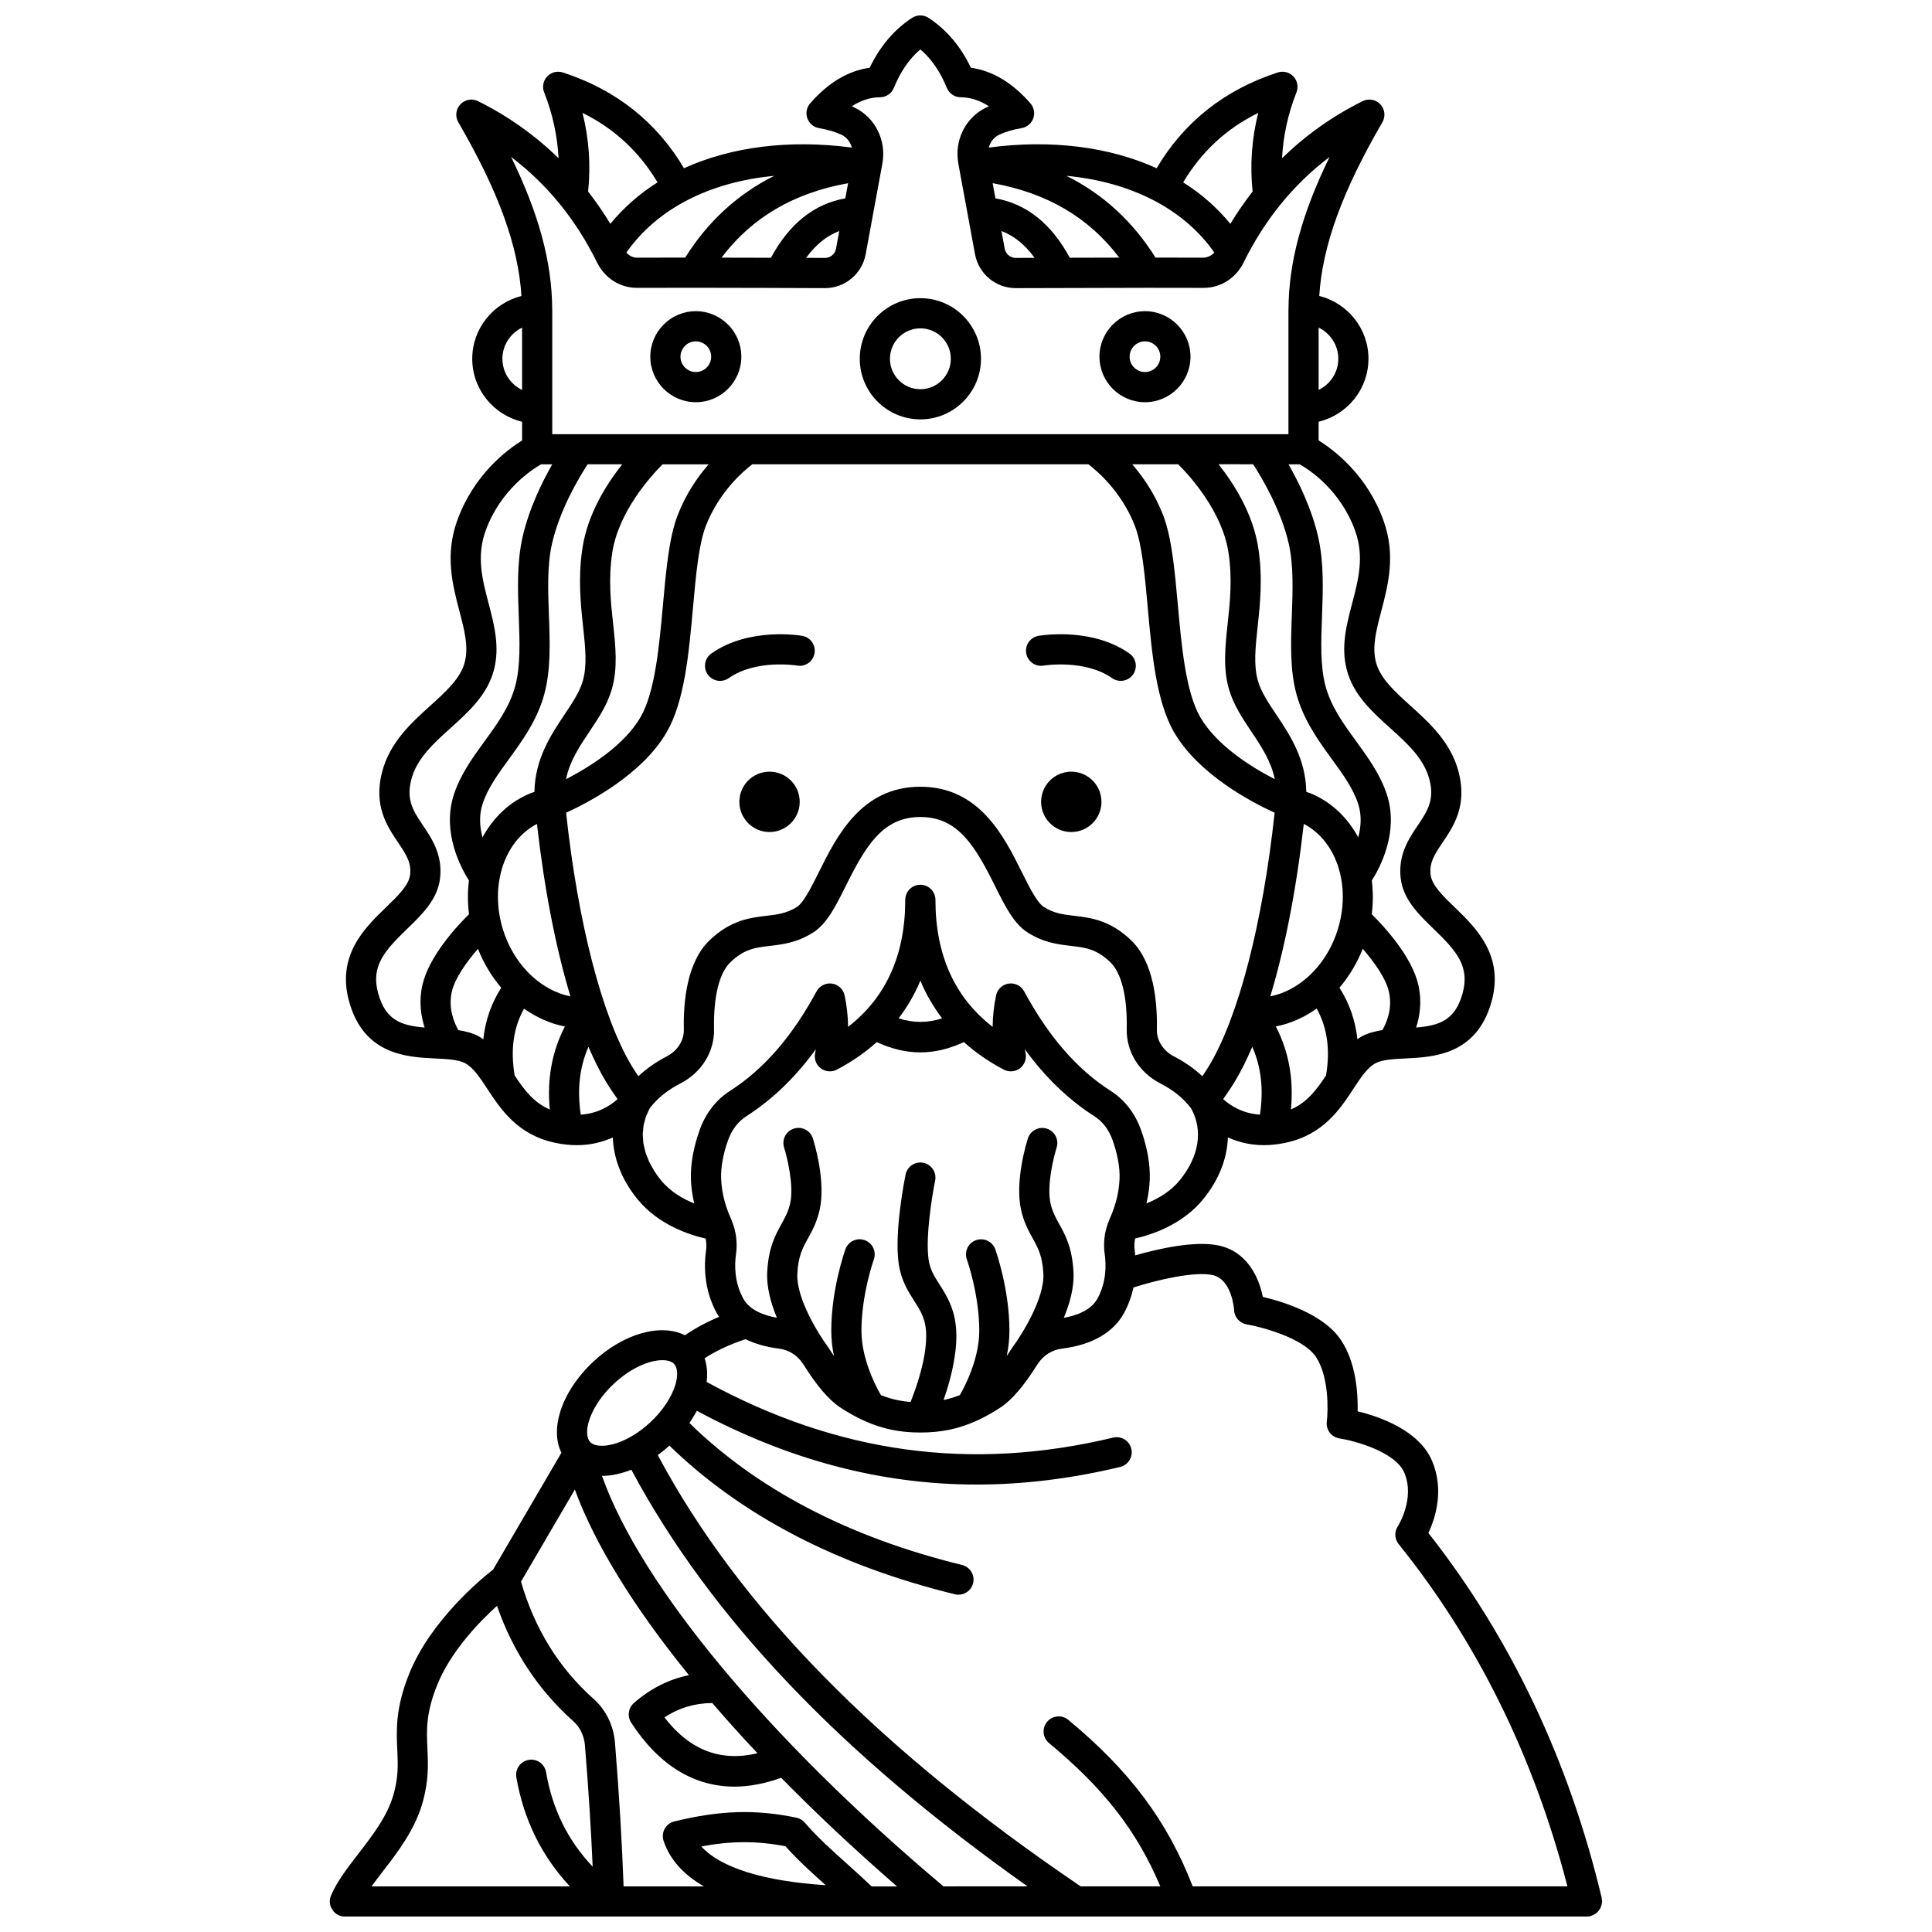 <?xml version="1.0" encoding="UTF-8"?>
<!-- Uploaded to: ICON Repo, www.svgrepo.com, Generator: ICON Repo Mixer Tools -->
<svg width="800px" height="800px" version="1.1" viewBox="144 144 512 512" xmlns="http://www.w3.org/2000/svg">
 <defs>
  <clipPath id="a">
   <path d="m231 148.09h338v503.81h-338z"/>
  </clipPath>
 </defs>
 <path d="m435.9 356.5c0 4.414-3.582 7.996-8 7.996-4.414 0-7.996-3.582-7.996-7.996 0-4.418 3.582-8 7.996-8 4.418 0 8 3.582 8 8"/>
 <path d="m420.58 320.38h0.02c0.109-0.02 10.918-1.727 18.102 3.328 0.699 0.496 1.504 0.73 2.301 0.73 1.254 0 2.496-0.586 3.269-1.695 1.273-1.805 0.84-4.297-0.969-5.57-0.637-0.449-1.285-0.855-1.941-1.23-7.762-4.414-16.926-4.027-20.555-3.648-0.914 0.098-1.488 0.188-1.594 0.207-2.176 0.379-3.633 2.449-3.254 4.625 0.375 2.176 2.43 3.633 4.621 3.254z"/>
 <path d="m355.93 356.5c0 4.414-3.578 7.996-7.996 7.996-4.418 0-7.996-3.582-7.996-7.996 0-4.418 3.578-8 7.996-8 4.418 0 7.996 3.582 7.996 8"/>
 <path d="m334.83 324.44c0.797 0 1.598-0.234 2.301-0.73 7.234-5.094 18.004-3.344 18.109-3.328 2.188 0.391 4.238-1.082 4.617-3.25 0.379-2.176-1.078-4.246-3.25-4.625-0.57-0.102-14.105-2.359-24.078 4.672-1.809 1.273-2.238 3.766-0.969 5.57 0.773 1.102 2.008 1.691 3.269 1.691z"/>
 <path d="m387.91 255.14c8.855 0 16.062-7.207 16.062-16.062s-7.207-16.062-16.062-16.062c-8.855 0-16.062 7.207-16.062 16.062 0 8.859 7.207 16.062 16.062 16.062zm0-24.125c4.445 0 8.066 3.617 8.066 8.066 0 4.445-3.617 8.066-8.066 8.066-4.445 0-8.066-3.617-8.066-8.066 0.004-4.449 3.617-8.066 8.066-8.066z"/>
 <path d="m328.4 250.59c6.652 0 12.062-5.414 12.062-12.062s-5.414-12.062-12.062-12.062c-6.648 0-12.062 5.414-12.062 12.062s5.41 12.062 12.062 12.062zm0-16.129c2.242 0 4.066 1.824 4.066 4.066s-1.824 4.066-4.066 4.066c-2.242 0-4.066-1.824-4.066-4.066s1.824-4.066 4.066-4.066z"/>
 <path d="m447.43 250.59c6.652 0 12.062-5.414 12.062-12.062s-5.414-12.062-12.062-12.062c-6.648 0-12.062 5.414-12.062 12.062-0.004 6.648 5.406 12.062 12.062 12.062zm0-16.129c2.242 0 4.066 1.824 4.066 4.066s-1.824 4.066-4.066 4.066c-2.242 0-4.066-1.824-4.066-4.066s1.816-4.066 4.066-4.066z"/>
 <g clip-path="url(#a)">
  <path d="m568.36 649.02c0.074-0.262 0.137-0.516 0.16-0.793 0.008-0.113 0.062-0.211 0.062-0.324 0-0.164-0.074-0.305-0.094-0.461-0.02-0.156 0.02-0.309-0.016-0.469-8.684-36.461-24.137-68.984-45.93-96.715 1.797-3.832 4.254-11.312 0.992-19.059-3.449-8.191-14.016-11.801-19.746-13.188 0.109-4.719-0.395-12.922-4.461-18.949-4.629-6.856-15.352-10.125-20.672-11.371-1.035-5.309-4.258-12.051-11.707-13.625-6.356-1.34-16.039 0.883-22.09 2.617-0.047-0.496-0.102-0.98-0.164-1.43-0.148-1.055-0.07-2.066 0.117-3.035 4.211-0.949 12.484-3.582 18.055-10.422 4.188-5.141 6.344-10.809 6.535-16.363 2.648 1.176 5.777 2.043 9.52 2.043 1.805 0 3.734-0.191 5.789-0.633 9.953-2.125 14.395-8.879 17.961-14.305 2-3.043 3.727-5.668 5.941-6.82 1.77-0.914 4.734-1.062 7.871-1.219 7.488-0.367 18.809-0.926 22.77-14.977 3.477-12.32-4.168-19.691-9.746-25.078-3.106-3-6.047-5.832-6.379-8.605-0.375-3.125 0.902-5.207 3.199-8.613 2.902-4.309 6.516-9.672 4.242-18.566-2.031-7.938-7.766-13.109-12.828-17.676-4.117-3.719-8.008-7.231-9.113-11.539-1.047-4.078 0.098-8.438 1.422-13.488 1.824-6.945 3.887-14.812 0.605-23.973-4.336-12.082-13.059-18.688-17.211-21.266v-4.961c7.559-1.816 13.211-8.586 13.211-16.691 0-8.039-5.57-14.762-13.039-16.637 0.84-13.277 6.062-27.672 16.73-46.035 0.887-1.527 0.668-3.453-0.539-4.742-1.199-1.289-3.109-1.633-4.699-0.848-8.035 3.996-15.141 9.078-21.355 15.129 0.316-5.816 1.523-11.656 3.824-17.453 0.57-1.441 0.262-3.082-0.805-4.211-1.059-1.133-2.68-1.539-4.152-1.066-14.109 4.586-24.863 13.148-32.102 25.379-12.469-5.66-27.828-7.672-44.492-5.473 0.434-1.469 1.352-2.731 2.723-3.387 1.613-0.77 3.625-1.363 5.988-1.77 1.422-0.242 2.606-1.238 3.09-2.598s0.195-2.879-0.754-3.969c-4.785-5.481-10.082-8.645-15.773-9.43-2.727-5.688-6.492-10.125-11.223-13.215-1.328-0.867-3.047-0.867-4.375 0-4.727 3.086-8.496 7.523-11.223 13.215-5.695 0.785-10.988 3.945-15.773 9.43-0.953 1.086-1.238 2.606-0.754 3.969 0.484 1.359 1.668 2.356 3.09 2.598 2.363 0.406 4.379 1.004 5.988 1.77 1.375 0.656 2.297 1.922 2.727 3.387-16.664-2.195-32.027-0.188-44.496 5.473-7.238-12.23-17.988-20.789-32.102-25.379-1.469-0.473-3.09-0.062-4.152 1.066-1.062 1.129-1.371 2.769-0.805 4.211 2.305 5.797 3.508 11.637 3.828 17.453-6.211-6.055-13.32-11.137-21.352-15.129-1.559-0.785-3.477-0.434-4.68 0.855-1.207 1.285-1.422 3.215-0.539 4.742 10.668 18.363 15.891 32.754 16.73 46.035-7.469 1.875-13.039 8.598-13.039 16.637 0 8.105 5.652 14.879 13.211 16.695v4.961c-4.152 2.574-12.879 9.18-17.211 21.266-3.281 9.156-1.215 17.027 0.605 23.973 1.324 5.051 2.469 9.41 1.418 13.488-1.105 4.309-4.992 7.82-9.113 11.539-5.059 4.566-10.793 9.742-12.824 17.68-2.273 8.895 1.34 14.25 4.242 18.562 2.297 3.406 3.574 5.484 3.199 8.613-0.336 2.769-3.269 5.602-6.379 8.602-5.582 5.387-13.223 12.762-9.746 25.078 3.961 14.051 15.281 14.609 22.77 14.977 3.141 0.156 6.102 0.301 7.871 1.219 2.219 1.152 3.945 3.777 5.945 6.82 3.57 5.426 8.008 12.18 17.961 14.305 2.059 0.441 3.988 0.633 5.789 0.633 3.742 0 6.871-0.871 9.52-2.043 0.188 5.555 2.348 11.223 6.539 16.367 5.57 6.836 13.84 9.477 18.055 10.422 0.188 0.973 0.27 1.98 0.117 3.035-0.59 4.168-0.582 10.445 2.801 16.676 0.195 0.363 0.441 0.691 0.664 1.035-3.363 1.402-6.383 3.043-9.062 4.887-6.293-3.188-16.133-0.598-24.238 6.949-4.254 3.961-7.391 8.703-8.824 13.359-1.273 4.113-1.137 7.844 0.32 10.832l-18.09 30.934c-3.195 2.496-16.551 13.512-22.23 27.586-3.695 9.156-3.418 15.012-3.176 20.18 0.18 3.848 0.34 7.168-1.004 11.902-1.621 5.695-5.543 10.777-9.332 15.691-2.922 3.789-5.688 7.371-7.238 11.078-0.434 1.031-0.391 2.141 0.012 3.09 0.047 0.117 0.145 0.195 0.199 0.305 0.184 0.344 0.371 0.684 0.652 0.965 0.363 0.367 0.801 0.668 1.285 0.871 0.5 0.195 1.027 0.297 1.539 0.297h0.008 221.95 0.012 0.012 107.21 0.004c0.305 0 0.613-0.035 0.922-0.109 0.113-0.027 0.191-0.105 0.301-0.141 0.266-0.09 0.496-0.203 0.73-0.34 0.219-0.129 0.43-0.25 0.617-0.414 0.195-0.168 0.352-0.355 0.512-0.555 0.16-0.203 0.305-0.398 0.426-0.629 0.117-0.219 0.188-0.449 0.262-0.695zm-103.07-167.13c5.269 1.117 5.758 9.25 5.762 9.316 0.082 1.883 1.473 3.453 3.332 3.769 3.668 0.617 14.906 3.516 18.316 8.566 3.5 5.18 3.285 14.172 2.914 17.203-0.266 2.148 1.227 4.121 3.367 4.449 3.703 0.566 14.801 3.453 17.184 9.113 2.906 6.898-1.688 14.117-1.727 14.176-0.961 1.453-0.871 3.359 0.219 4.715 20.91 25.996 35.895 56.52 44.727 90.711l-99.305-0.004c-6.695-17.266-16.652-30.625-32.969-44.125-1.699-1.406-4.223-1.168-5.629 0.531-1.406 1.703-1.168 4.223 0.531 5.629 14.465 11.969 23.297 23.293 29.477 37.961h-21.109c-53.836-36.523-90.531-73.953-112.07-114.29 1.051-0.766 2.086-1.59 3.094-2.508 18.973 18.449 44.344 31.734 75.641 39.395 0.32 0.078 0.641 0.117 0.957 0.117 1.801 0 3.434-1.223 3.879-3.047 0.523-2.148-0.789-4.309-2.93-4.836-30.047-7.348-54.289-20.039-72.258-37.629 0.738-1.059 1.391-2.133 1.977-3.223 24.258 13 48.77 19.539 74.137 19.539 12.453 0 25.109-1.559 38.047-4.664 2.148-0.516 3.469-2.672 2.953-4.82-0.512-2.148-2.676-3.465-4.82-2.953-37.695 9.039-72.969 4.195-107.73-14.754 0.312-2.297 0.105-4.391-0.531-6.269 3.051-1.996 6.691-3.684 10.828-5.066 2.512 1.215 5.445 2.07 8.812 2.492 2.617 0.328 4.879 1.734 6.293 3.856 0.145 0.199 0.262 0.355 0.34 0.469 3.402 5.477 6.652 9.281 9.668 11.27 2.09 1.379 4.094 2.492 6.082 3.414 0.129 0.07 0.262 0.121 0.395 0.176 4.695 2.113 9.312 3.062 14.77 3.062 5.453 0 10.07-0.945 14.758-3.055 0.141-0.059 0.281-0.113 0.41-0.184 1.984-0.922 3.988-2.035 6.074-3.41 3.012-1.984 6.266-5.785 9.672-11.266 0.082-0.113 0.195-0.27 0.34-0.469 1.414-2.113 3.676-3.527 6.293-3.856 7.93-0.988 13.609-4.254 16.434-9.457 1.234-2.277 2.016-4.562 2.488-6.746 6.394-2.039 16.148-4.301 20.91-3.301zm-71.254 162.02c-46.539-39.141-80.258-79.844-90.504-108.78 2.445-0.008 5.094-0.578 7.781-1.633 20.867 39.012 55.285 75.25 105 110.41zm-49.285-35.277c-9.785 2.309-17.922-0.777-24.656-9.492 3.82-2.555 8.008-3.769 12.656-3.828 3.781 4.391 7.766 8.832 12 13.32zm-6.789-141.02c-0.004-0.008-0.008-0.016-0.008-0.023-0.07-0.172-0.117-0.355-0.195-0.523-1.129-2.453-2.504-6.316-2.656-10.75-0.102-2.957 0.535-6.461 1.836-10.137 0.961-2.719 2.668-4.973 4.809-6.34 6.91-4.422 13.016-10.297 18.477-17.797-0.062 0.34-0.133 0.684-0.207 1.02-0.336 1.52 0.242 3.094 1.48 4.039 1.234 0.949 2.91 1.082 4.285 0.359 3.961-2.086 7.488-4.527 10.57-7.297 3.84 1.789 7.688 2.727 11.547 2.727 3.856 0 7.711-0.941 11.547-2.727 3.082 2.769 6.609 5.215 10.57 7.297 1.375 0.727 3.051 0.586 4.285-0.355 1.234-0.945 1.816-2.519 1.48-4.039-0.074-0.34-0.145-0.68-0.207-1.023 5.461 7.5 11.57 13.375 18.477 17.793 2.172 1.391 3.836 3.586 4.809 6.348 1.301 3.668 1.934 7.168 1.836 10.133-0.148 4.441-1.523 8.301-2.652 10.75-0.078 0.172-0.125 0.355-0.195 0.527-0.004 0.008-0.008 0.016-0.008 0.023-1.121 2.699-1.512 5.707-1.078 8.766 0.418 2.973 0.434 7.422-1.91 11.738-1.695 3.121-5.543 4.508-8.93 5.113 1.594-3.84 2.766-8.09 2.57-12.047-0.324-6.547-2.176-9.902-3.816-12.863-0.957-1.73-1.785-3.227-2.273-5.41-1.051-4.644 0.809-12.25 1.613-14.793 0.668-2.102-0.5-4.352-2.598-5.019-2.106-0.668-4.352 0.5-5.019 2.594-0.363 1.145-3.508 11.387-1.793 18.98 0.742 3.289 1.984 5.535 3.078 7.512 1.391 2.519 2.594 4.695 2.824 9.387 0.324 6.539-5.777 16.242-8.156 19.426-0.023 0.031-0.023 0.066-0.043 0.098-0.043 0.07-0.113 0.125-0.156 0.195-0.457 0.738-0.898 1.387-1.348 2.055 0.434-2.141 0.707-4.387 0.707-6.68 0-11.047-3.602-21.172-3.754-21.602-0.75-2.078-3.047-3.152-5.117-2.406-2.078 0.75-3.156 3.039-2.406 5.117 0.031 0.094 3.281 9.223 3.281 18.891 0 7.394-3.711 14.543-5.152 17.051-1.352 0.539-2.777 0.977-4.309 1.293 1.613-4.598 3.394-11.027 3.394-16.973 0-6.641-2.465-10.496-4.438-13.598-1.422-2.231-2.547-3.992-2.93-6.703-0.852-6.027 0.969-17.098 1.742-20.855 0.445-2.164-0.949-4.277-3.106-4.727-2.176-0.441-4.277 0.945-4.727 3.106-0.125 0.605-3.051 14.949-1.832 23.594 0.629 4.43 2.481 7.328 4.109 9.883 1.781 2.785 3.184 4.988 3.184 9.297 0 6.332-2.641 13.766-4.144 17.492-2.988-0.227-5.519-0.875-7.859-1.812-1.445-2.508-5.156-9.656-5.156-17.051 0-9.613 3.25-18.801 3.281-18.895 0.746-2.078-0.332-4.367-2.41-5.113-2.074-0.75-4.367 0.328-5.113 2.406-0.152 0.426-3.754 10.551-3.754 21.602 0 2.297 0.277 4.543 0.707 6.676-0.449-0.668-0.887-1.312-1.344-2.051-0.043-0.07-0.113-0.129-0.156-0.199-0.02-0.031-0.023-0.066-0.047-0.102-2.379-3.176-8.48-12.855-8.156-19.426 0.227-4.691 1.43-6.871 2.828-9.387 1.09-1.98 2.332-4.223 3.078-7.512 1.715-7.594-1.422-17.836-1.793-18.98-0.668-2.102-2.902-3.262-5.019-2.594-2.102 0.668-3.266 2.914-2.602 5.019 0.805 2.539 2.66 10.148 1.613 14.793-0.496 2.184-1.32 3.676-2.273 5.406-1.641 2.961-3.496 6.32-3.816 12.863-0.195 3.961 0.977 8.207 2.57 12.051-3.387-0.609-7.234-1.992-8.93-5.113-2.34-4.312-2.332-8.766-1.906-11.738 0.422-3.051 0.031-6.059-1.09-8.758zm44.184-53.746c2.324-3.051 4.258-6.375 5.762-9.977 1.5 3.602 3.434 6.926 5.762 9.977-3.852 1.262-7.672 1.262-11.523 0zm-84.234 25.535c-0.996-6.66-0.328-12.613 2.035-17.984 1.453 3.402 2.977 6.457 4.562 9.105 0.938 1.559 2.012 3.152 3.144 4.754-1.844 1.668-5.09 3.809-9.742 4.125zm-20.117-47.582c-4.426-12.035-0.566-24.797 8.504-29.469 1.961 17.336 5.019 32.949 8.871 45.695-7.344-1.441-14.191-7.566-17.375-16.227zm-5.949-34.641c1.336-4.199 4.102-7.996 7.031-12.02 3.512-4.828 7.492-10.293 9.375-17.234 1.75-6.43 1.48-13.785 1.215-20.902-0.238-6.453-0.488-13.121 0.797-18.836 2.023-9.023 7.176-17.637 9.453-21.137h9.172c-4.227 5.324-9.207 13.266-10.555 22.316-1.184 7.945-0.449 14.746 0.195 20.746 0.59 5.496 1.105 10.242-0.082 14.344-0.848 2.945-2.82 5.887-4.902 8.992-3.516 5.246-7.766 11.645-7.918 20.418-0.312 0.109-0.641 0.199-0.941 0.32-5.586 2.223-9.949 6.438-12.824 11.734-0.703-2.68-0.973-5.742-0.016-8.742zm34.629-47.926c-0.625-5.789-1.266-11.781-0.234-18.707 1.633-10.957 10.316-20.469 13.34-23.492h12.207c-2.918 3.356-6.023 7.832-8.199 13.477-2.293 5.926-3.07 14.574-3.898 23.727-0.98 10.867-2.09 23.184-5.965 29.832-4.398 7.555-13.672 13.273-19.723 16.402 0.945-4.711 3.5-8.578 6.188-12.586 2.332-3.484 4.742-7.082 5.938-11.227 1.621-5.625 1.004-11.355 0.348-17.426zm6.695 119.96c-0.637-0.945-1.25-1.883-1.805-2.809-7.797-12.992-14.219-37.91-17.344-67.023 6.039-2.758 20.121-10.117 26.617-21.273 4.766-8.184 5.914-20.871 7.016-33.145 0.777-8.582 1.504-16.684 3.391-21.562 3.516-9.094 10.031-14.617 12.32-16.355h89.082c2.281 1.734 8.801 7.262 12.32 16.355 1.887 4.883 2.617 12.988 3.391 21.562 1.109 12.266 2.25 24.953 7.016 33.145 6.496 11.156 20.578 18.512 26.613 21.273-3.121 29.113-9.547 54.031-17.344 67.023-0.551 0.918-1.168 1.863-1.805 2.809-2.141-1.984-4.598-3.742-7.512-5.25-2.863-1.48-4.602-4.199-4.543-7.094 0.16-7.664-0.895-17.996-6.828-23.688-5.602-5.375-10.828-5.984-15.02-6.477-2.894-0.336-5.394-0.629-8.109-2.348-1.805-1.141-3.836-5.227-5.801-9.172-4.766-9.578-11.293-22.691-26.926-22.691s-22.16 13.113-26.926 22.691c-1.969 3.945-4 8.031-5.797 9.172-2.719 1.719-5.219 2.008-8.109 2.348-4.195 0.492-9.418 1.098-15.023 6.477-5.934 5.691-6.984 16.023-6.824 23.688 0.059 2.894-1.68 5.613-4.543 7.094-2.91 1.508-5.367 3.262-7.508 5.25zm162.93-162.17c2.273 3.504 7.426 12.113 9.453 21.137 1.281 5.715 1.031 12.383 0.797 18.836-0.266 7.113-0.535 14.469 1.211 20.898 1.887 6.941 5.867 12.41 9.375 17.234 2.926 4.023 5.695 7.824 7.031 12.02 0.957 3.004 0.688 6.062-0.02 8.734-2.875-5.293-7.234-9.508-12.82-11.73-0.301-0.121-0.633-0.211-0.945-0.32-0.148-8.773-4.402-15.172-7.918-20.418-2.082-3.109-4.051-6.047-4.898-8.996-1.184-4.102-0.672-8.848-0.082-14.344 0.648-5.996 1.379-12.801 0.195-20.746-1.348-9.043-6.332-16.984-10.559-22.316l9.18 0.004zm4.543 141c3.856-12.75 6.914-28.359 8.871-45.699 9.074 4.668 12.93 17.43 8.504 29.473-3.18 8.66-10.031 14.789-17.375 16.227zm-12.488 27.23c1.137-1.602 2.211-3.199 3.148-4.758 1.586-2.648 3.109-5.707 4.562-9.109 2.367 5.375 3.031 11.328 2.035 17.992-4.652-0.305-7.902-2.453-9.746-4.125zm-11.918-168.23c3.023 3.012 11.699 12.484 13.34 23.492 1.031 6.926 0.387 12.914-0.234 18.707-0.656 6.074-1.273 11.809 0.348 17.418 1.195 4.144 3.606 7.75 5.938 11.227 2.691 4.016 5.246 7.887 6.191 12.598-6.051-3.113-15.312-8.828-19.723-16.41-3.875-6.648-4.984-18.969-5.965-29.832-0.828-9.156-1.602-17.801-3.898-23.727-2.18-5.637-5.281-10.121-8.195-13.477zm29.871 170.97c0.77-8.039-0.574-15.402-4.008-22.004 3.844-0.719 7.504-2.379 10.836-4.723 2.805 5.043 3.621 10.875 2.481 17.707-2.457 3.719-4.981 7.152-9.309 9.02zm18.816-19.391c-0.438 0.227-0.793 0.539-1.195 0.805-0.531-4.977-2.129-9.547-4.762-13.68 2.512-2.949 4.625-6.402 6.172-10.309 2.957 3.414 6.144 7.809 6.945 11.422 1 4.512-0.672 8.281-1.746 10.129-1.906 0.289-3.742 0.762-5.414 1.633zm-1.789-133.93c2.445 6.824 0.863 12.855-0.812 19.246-1.473 5.609-3 11.414-1.434 17.5 1.703 6.644 6.684 11.141 11.504 15.488 4.629 4.18 9 8.125 10.438 13.723 1.383 5.414-0.609 8.371-3.125 12.113-2.344 3.477-5.258 7.801-4.504 14.039 0.672 5.594 4.785 9.562 8.762 13.402 6.086 5.875 9.633 9.957 7.602 17.152-1.973 6.977-6.023 8.43-12.281 8.953 0.984-3.047 1.57-6.863 0.617-11.172-1.691-7.633-9.07-15.594-12.375-18.859 0.383-3.039 0.379-6.039 0.02-8.938 2.195-3.453 7.16-12.797 4.047-22.582-1.727-5.43-5.012-9.941-8.184-14.301-3.406-4.684-6.625-9.105-8.129-14.621-1.426-5.254-1.188-11.691-0.938-18.508 0.258-6.961 0.523-14.16-0.984-20.879-1.684-7.5-5.129-14.562-7.887-19.387h2.984c2.457 1.383 10.781 6.758 14.68 17.629zm-4.473-45.617c0 3.644-2.141 6.766-5.215 8.262v-16.523c3.078 1.496 5.215 4.621 5.215 8.262zm-21.223-65.16c-1.742 6.938-2.207 13.906-1.488 20.836-2.094 2.719-4.086 5.547-5.891 8.566-3.508-4.269-7.695-7.965-12.508-10.988 4.875-8.152 11.434-14.238 19.887-18.414zm-49.934 38.387c-4.856-8.996-11.457-14.293-19.707-15.742l-0.738-4.019c14.402 2.59 25.488 9.07 33.551 19.73-4.414 0.012-8.902 0.02-13.105 0.031zm-9.328 0.027c-1.844 0.008-3.527 0.012-4.981 0.016h-0.008c-1.441 0-2.668-1.027-2.93-2.441l-0.863-4.684c3.352 1.27 6.262 3.637 8.781 7.109zm32.043-0.066c-6.008-9.582-13.898-16.824-23.602-21.668 17.055 1.605 31.062 8.695 39.18 20.32-0.727 0.832-1.738 1.297-2.816 1.367-3.184-0.016-7.695-0.02-12.762-0.02zm-137.4 0.02h-0.02c-1.07 0-2.078-0.504-2.801-1.355 8.117-11.633 22.133-18.723 39.184-20.332-9.703 4.844-17.594 12.086-23.602 21.664-5.062 0-9.574 0.008-12.762 0.023zm55.93-19.734-0.738 4.019c-8.254 1.449-14.855 6.742-19.707 15.742-4.203-0.012-8.691-0.023-13.102-0.031 8.066-10.664 19.145-17.145 33.547-19.73zm-2.336 12.676-0.863 4.68c-0.262 1.418-1.496 2.445-2.93 2.445h-0.012c-1.453-0.004-3.137-0.012-4.977-0.016 2.516-3.477 5.43-5.844 8.781-7.109zm-48.16-12.898c-4.809 3.023-9 6.719-12.508 10.992-1.805-3.019-3.793-5.848-5.891-8.566 0.719-6.926 0.258-13.898-1.488-20.836 8.449 4.172 15.012 10.262 19.887 18.41zm-16.016 21.246c2.043 4.141 6.082 6.711 10.555 6.711h0.066c3.613-0.023 8.922-0.027 14.828-0.023 0.012 0 0.023 0.004 0.035 0.004s0.023-0.004 0.035-0.004c12.148 0.008 26.848 0.059 34.82 0.094h0.039c5.293 0 9.832-3.773 10.797-8.992l4.223-22.918v-0.004-0.004l0.195-1.07c1.129-6.133-1.895-12.234-7.348-14.848-0.246-0.117-0.5-0.23-0.754-0.344 2.418-1.586 4.902-2.379 7.484-2.402 1.613-0.012 3.059-0.996 3.668-2.488 1.762-4.328 4.074-7.684 7.019-10.199 2.945 2.516 5.258 5.879 7.019 10.195 0.609 1.496 2.055 2.477 3.668 2.492 2.582 0.023 5.066 0.816 7.488 2.402-0.262 0.113-0.512 0.227-0.758 0.344-5.457 2.606-8.48 8.711-7.348 14.848l0.195 1.07v0.004 0.004l4.223 22.918c0.961 5.219 5.492 8.996 10.797 8.996h0.035c7.981-0.031 22.695-0.074 34.848-0.09h0.008 0.008c5.918-0.004 11.234 0 14.852 0.02h0.066c4.477 0 8.52-2.566 10.559-6.711 5.609-11.391 13.246-20.762 22.785-27.98-7.391 15.141-10.801 27.914-10.879 40.199 0 0.027-0.016 0.047-0.016 0.074 0 0.02 0.012 0.035 0.012 0.055 0 0.105-0.012 0.211-0.012 0.32v32.816h-195.1v-32.816c0-0.105-0.012-0.211-0.012-0.32 0-0.02 0.012-0.035 0.012-0.055 0-0.027-0.016-0.047-0.016-0.074-0.078-12.289-3.492-25.059-10.879-40.195 9.535 7.215 17.168 16.578 22.777 27.973zm-25.094 25.504c0-3.644 2.141-6.766 5.215-8.262v16.523c-3.074-1.496-5.215-4.617-5.215-8.262zm-32.895 168.28c-2.031-7.199 1.516-11.281 7.602-17.156 3.977-3.836 8.09-7.805 8.762-13.398 0.75-6.238-2.164-10.559-4.504-14.035-2.519-3.742-4.512-6.699-3.125-12.117 1.43-5.598 5.805-9.543 10.438-13.723 4.816-4.348 9.797-8.84 11.5-15.488 1.562-6.086 0.039-11.891-1.43-17.504-1.676-6.387-3.258-12.414-0.812-19.242 3.859-10.762 12.223-16.223 14.695-17.641h2.973c-2.754 4.82-6.203 11.883-7.887 19.387-1.508 6.723-1.242 13.918-0.984 20.879 0.25 6.816 0.492 13.25-0.941 18.508-1.5 5.519-4.719 9.941-8.129 14.625-3.172 4.359-6.453 8.867-8.18 14.301-3.117 9.789 1.852 19.133 4.043 22.582-0.359 2.898-0.363 5.898 0.02 8.938-3.305 3.266-10.68 11.227-12.371 18.859-0.957 4.309-0.367 8.125 0.613 11.172-6.254-0.516-10.309-1.965-12.281-8.945zm21.23 9.641c-1.066-1.852-2.75-5.648-1.758-10.129 0.801-3.613 3.984-8.008 6.941-11.422 1.543 3.906 3.66 7.352 6.172 10.309-2.637 4.129-4.227 8.699-4.762 13.68-0.402-0.266-0.758-0.574-1.195-0.805-1.664-0.863-3.496-1.344-5.398-1.633zm14.91 12.008c-1.145-6.828-0.324-12.664 2.481-17.707 3.332 2.344 6.992 4.004 10.836 4.723-3.43 6.606-4.773 13.961-4.008 22.008-4.324-1.871-6.848-5.305-9.309-9.023zm38.758 27.75c-0.645-0.793-1.227-1.594-1.742-2.402-0.16-0.246-0.273-0.5-0.414-0.746-0.332-0.562-0.672-1.129-0.941-1.695-0.141-0.297-0.227-0.598-0.352-0.891-0.215-0.52-0.449-1.043-0.613-1.562-0.105-0.332-0.152-0.66-0.234-0.988-0.125-0.488-0.266-0.98-0.34-1.465-0.051-0.344-0.051-0.684-0.078-1.027-0.039-0.469-0.102-0.941-0.098-1.402 0.004-0.352 0.062-0.695 0.094-1.047 0.035-0.449 0.051-0.895 0.133-1.336 0.062-0.355 0.184-0.703 0.277-1.055 0.109-0.418 0.195-0.848 0.348-1.258 0.133-0.359 0.32-0.707 0.48-1.059 0.172-0.375 0.32-0.754 0.527-1.125 1.996-2.641 4.668-4.801 8.168-6.609 5.594-2.891 8.992-8.398 8.863-14.367-0.18-8.574 1.367-14.875 4.367-17.75 3.668-3.516 6.641-3.863 10.41-4.301 3.375-0.395 7.203-0.84 11.457-3.531 3.691-2.336 6.004-6.984 8.684-12.371 5.316-10.688 9.848-18.258 19.766-18.258s14.445 7.566 19.766 18.254c2.68 5.387 4.992 10.035 8.688 12.371 4.254 2.691 8.082 3.141 11.453 3.531 3.769 0.441 6.75 0.789 10.41 4.301 2.996 2.875 4.547 9.176 4.367 17.75-0.125 5.969 3.269 11.477 8.863 14.367 3.523 1.82 6.211 4 8.207 6.656 3.215 5.801 2.125 12.719-3.008 19.02-2.496 3.062-5.867 4.953-8.836 6.148 0.449-1.957 0.805-4.051 0.879-6.324 0.133-4.008-0.637-8.406-2.289-13.066-1.578-4.453-4.356-8.055-8.035-10.41-8.949-5.727-16.461-14.363-22.973-26.398-0.797-1.477-2.438-2.297-4.086-2.055-1.66 0.238-2.996 1.488-3.34 3.125-0.59 2.789-0.895 5.578-0.91 8.344-10.066-7.773-15.164-19.066-15.164-33.66 0-2.207-1.793-4-4-4-2.207 0-4 1.793-4 4 0 14.598-5.09 25.887-15.16 33.66-0.016-2.766-0.32-5.555-0.914-8.344-0.348-1.641-1.68-2.887-3.34-3.125-1.668-0.23-3.289 0.582-4.086 2.055-6.504 12.035-14.02 20.668-22.973 26.402-3.684 2.359-6.461 5.961-8.035 10.41-1.652 4.672-2.422 9.07-2.293 13.07 0.074 2.281 0.438 4.383 0.883 6.34-2.965-1.211-6.356-3.133-8.836-6.176zm-19.055 63.766c1.016-3.285 3.434-6.887 6.633-9.863 4.715-4.387 9.605-6.203 12.816-6.203 1.414 0 2.5 0.352 3.098 0.996 0.965 1.031 1.074 3.141 0.309 5.633-1.016 3.285-3.434 6.887-6.637 9.863-6.789 6.312-13.961 7.301-15.91 5.207-0.965-1.027-1.078-3.137-0.309-5.633zm-44.129 101.26c1.703-5.988 1.5-10.301 1.305-14.465-0.227-4.769-0.441-9.277 2.602-16.809 3.578-8.863 11.035-16.598 15.836-20.949 4.199 12.074 10.988 22.359 20.27 30.621 1.723 1.535 2.832 3.852 3.035 6.348 0.938 11.527 1.613 22.125 2.051 32.152-6.578-6.938-10.656-15.188-12.352-25.031-0.375-2.176-2.422-3.664-4.617-3.258-2.176 0.375-3.633 2.441-3.258 4.617 1.926 11.188 6.699 20.863 14.188 28.902h-52.57c0.883-1.215 1.824-2.453 2.816-3.738 4.059-5.254 8.656-11.211 10.695-18.391zm53.293 22.133c-0.426-11.777-1.16-24.23-2.277-38.027-0.371-4.594-2.391-8.746-5.688-11.676-9.191-8.18-15.629-18.641-19.223-31.066l14.27-24.402c5.301 14.488 15.672 31.254 30.234 49.188-5.324 1.094-10.207 3.547-14.59 7.391-1.496 1.312-1.801 3.519-0.715 5.188 7.309 11.25 16.617 16.961 27.395 16.961 3.93 0 8.07-0.805 12.363-2.336 9.332 9.5 19.59 19.137 30.699 28.785h-6.715c-2.223-2.102-4.387-4.066-6.461-5.922-4.059-3.633-7.894-7.07-11.27-10.988-0.574-0.668-1.352-1.129-2.215-1.309-10.828-2.254-20.203-1.969-32.359 0.988-1.086 0.266-2.016 0.973-2.555 1.953-0.539 0.98-0.648 2.144-0.293 3.203 1.75 5.227 5.598 9.148 10.711 12.074h-21.312zm53.559-0.324c-16.402-1.051-27.883-4.629-32.961-10.27 8.066-1.492 14.742-1.484 22.289-0.051 3.336 3.727 6.91 6.953 10.672 10.32z"/>
 </g>
</svg>